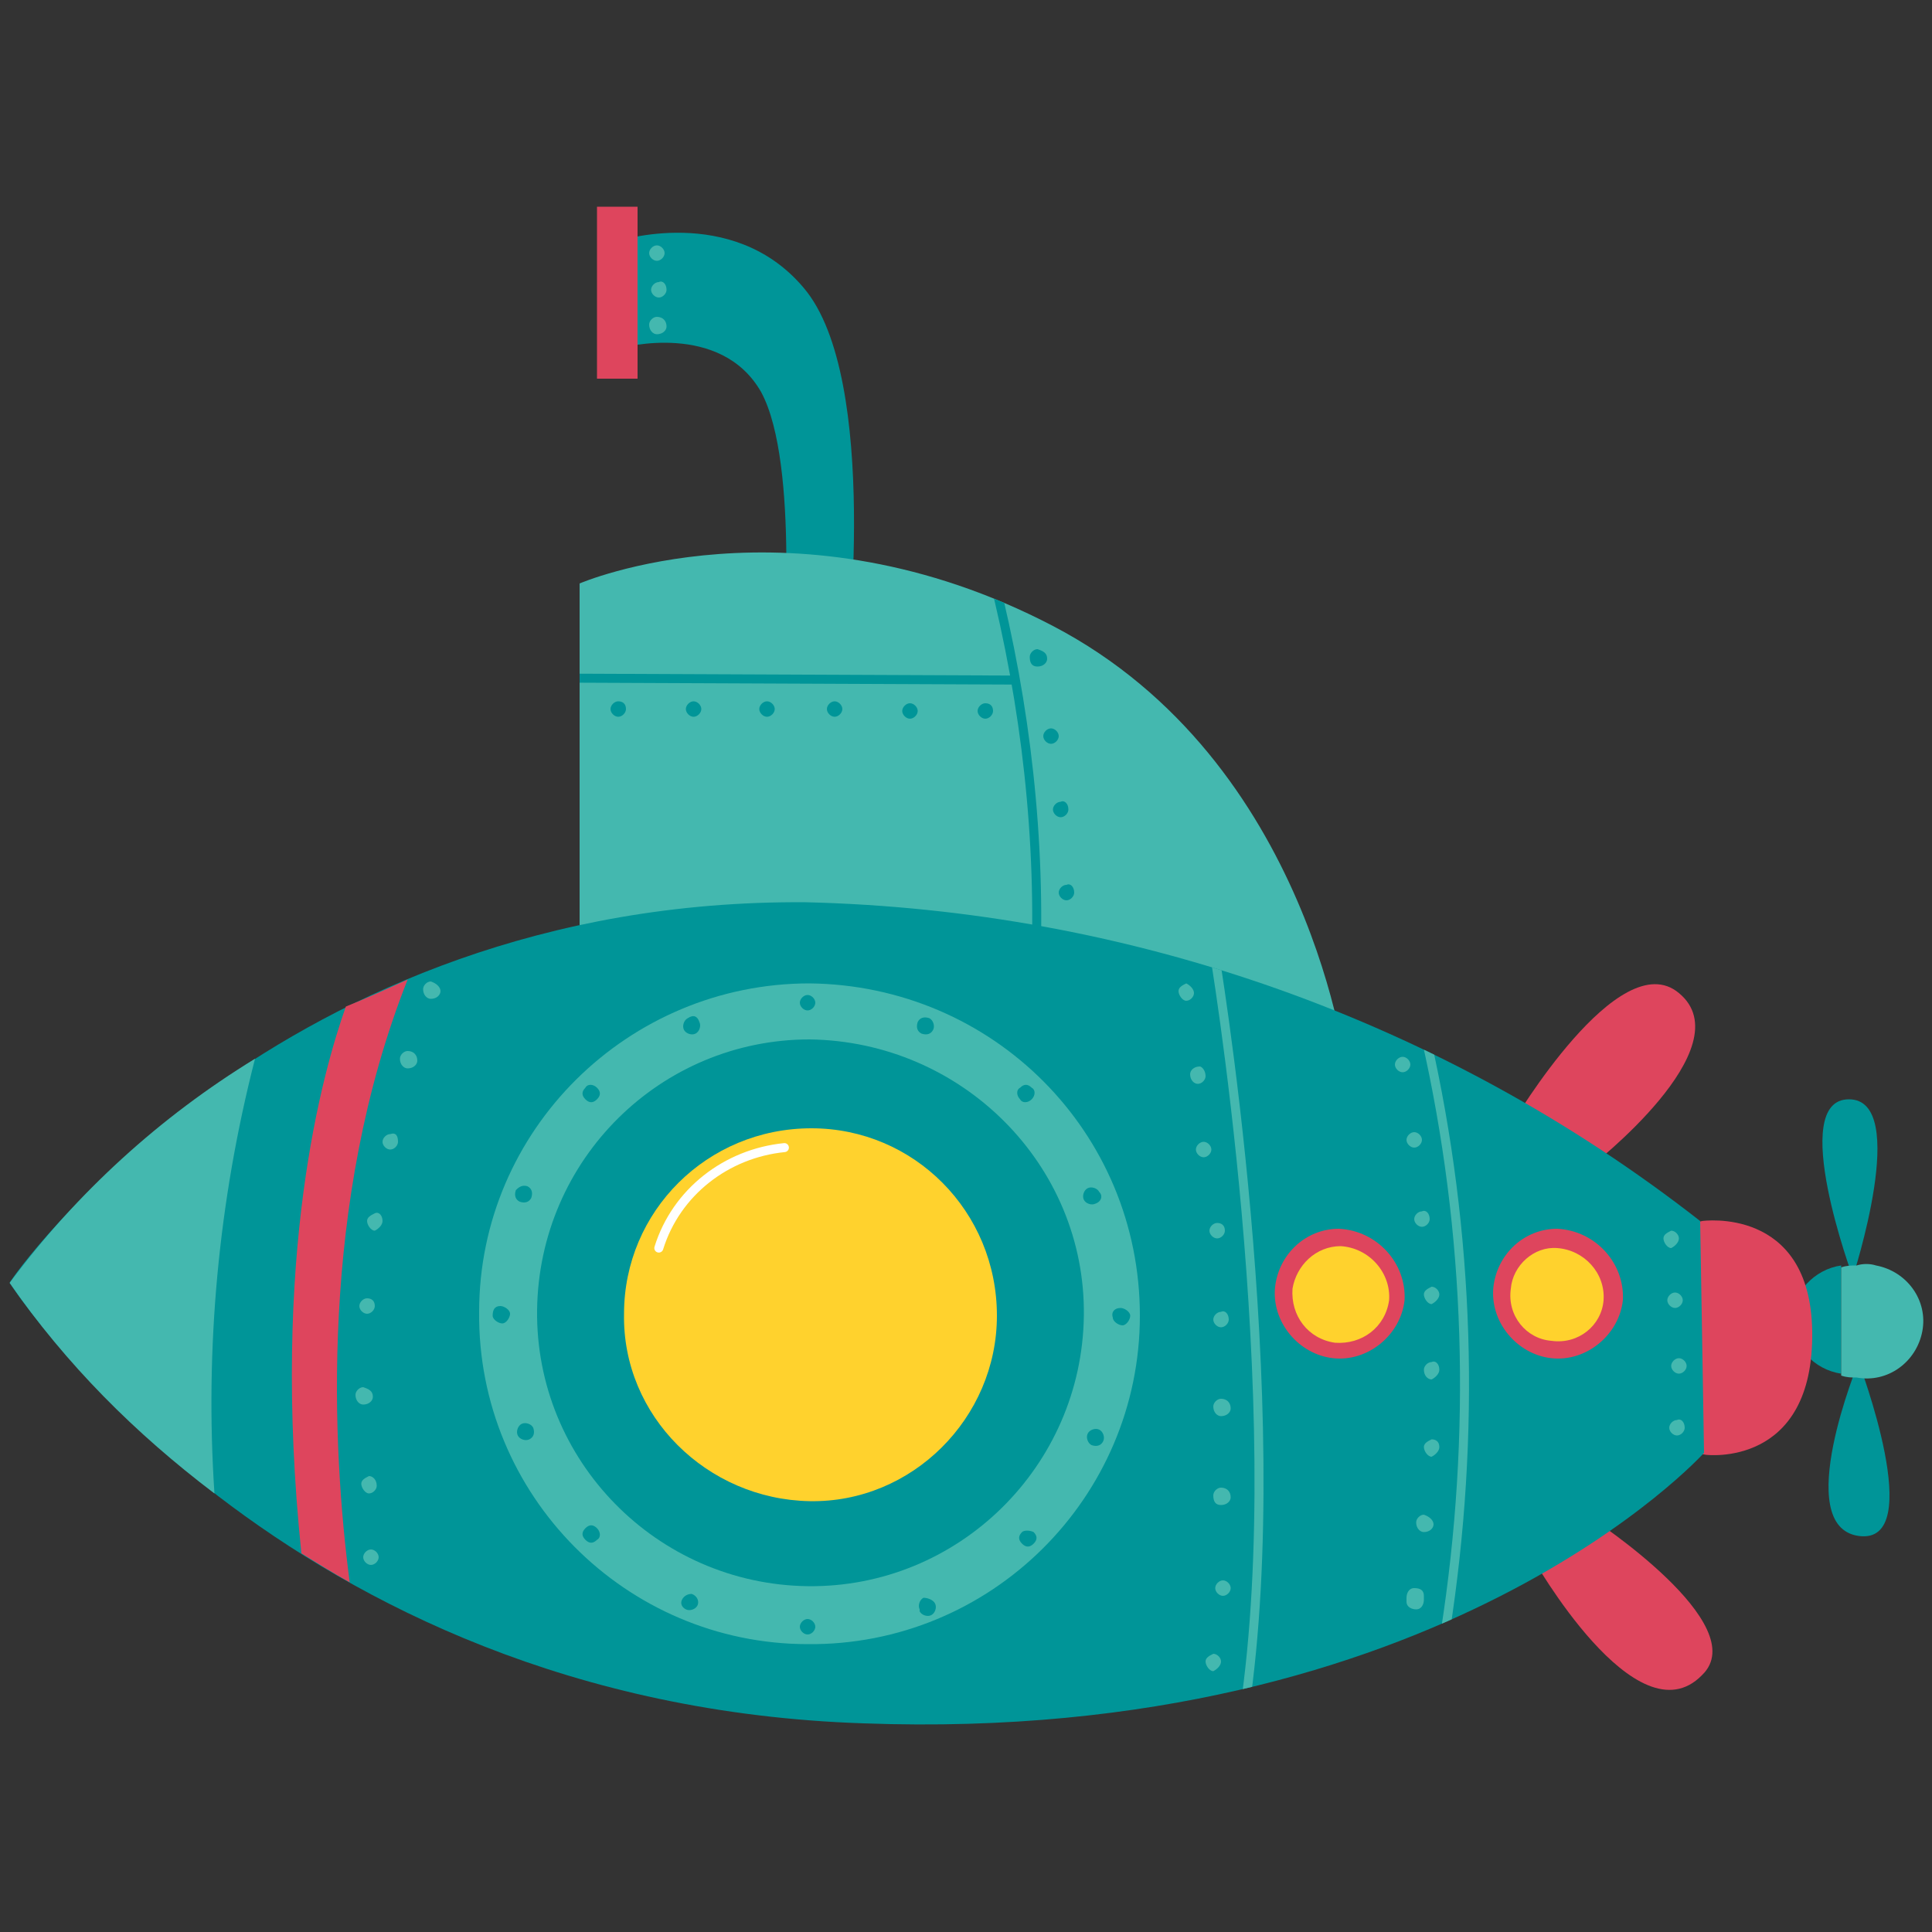 <?xml version="1.0" encoding="utf-8"?>
<!-- Generator: Adobe Illustrator 26.3.1, SVG Export Plug-In . SVG Version: 6.00 Build 0)  -->
<svg xmlns="http://www.w3.org/2000/svg" xmlns:xlink="http://www.w3.org/1999/xlink" version="1.1" id="Laag_1" x="0px" y="0px" viewBox="0 0 100 100" style="enable-background:new 0 0 100 100;" xml:space="preserve" width="400" height="400">
<rect x="0" y="0" width="100" height="100" fill="#333333" stroke="none"/>
<style type="text/css">
	.st0{fill:#009598;}
	.st1{fill:#44B8AF;}
	.st2{clip-path:url(#SVGID_00000182496182310636442540000008735577346483943348_);}
	.st3{fill:none;stroke:#009598;stroke-width:0.466;stroke-linecap:round;stroke-linejoin:round;}
	.st4{fill:#DE455D;}
	.st5{fill:#FFD22D;}
	.st6{clip-path:url(#SVGID_00000063635627756164116880000005870216716397497234_);}
	.st7{fill:none;stroke:#44B8AF;stroke-width:0.466;stroke-linecap:round;stroke-linejoin:round;}
	.st8{fill:none;stroke:#FFFFFF;stroke-width:0.466;stroke-linecap:round;stroke-linejoin:round;}
</style>
<g>
	<path class="st0" d="M31.9,12.5c0,0,6-2,9.7,2.4c4,4.7,2.2,19.5,2.2,19.5l-3.3-0.1c0,0,0.9-10.3-1.1-14c-2.1-3.7-7.2-2.3-7.2-2.3   L31.9,12.5z"/>
	<path class="st1" d="M30,50.1V30.2c0,0,11.1-4.8,24.5,2.2s15.2,23.1,15.2,23.1L30,50.1z"/>
	<g>
		<g>
			<defs>
				<path id="SVGID_1_" d="M30,50.1V30.2c0,0,11.1-4.8,24.5,2.2s15.2,23.1,15.2,23.1L30,50.1z"/>
			</defs>
			<clipPath id="SVGID_00000163045051496012193770000002613006389412563626_">
				<use xlink:href="#SVGID_1_" style="overflow:visible;"/>
			</clipPath>
			<g style="clip-path:url(#SVGID_00000163045051496012193770000002613006389412563626_);">
				<path class="st3" d="M51.4,29.8c1.7,6.7,2.5,13.7,2.2,20.6"/>
				<line class="st3" x1="29.2" y1="35.1" x2="52.5" y2="35.2"/>
			</g>
		</g>
	</g>
	<path class="st0" d="M96.2,70.5c0,0-3.5,8.5,0,9C99.8,80,96.2,70.5,96.2,70.5z"/>
	<path class="st0" d="M95.9,66.1c0,0-3.4-9.2-0.2-9.2C98.9,56.9,95.9,66.1,95.9,66.1z"/>
	<path class="st0" d="M92.7,68.3c0.1,1.4,1.2,2.6,2.6,2.8v-5.6C93.9,65.7,92.8,66.9,92.7,68.3z"/>
	<path class="st1" d="M96.1,65.5c-0.3,0-0.5,0-0.8,0.1v5.6c0.3,0.1,0.5,0.1,0.8,0.1c1.6,0.3,3.1-0.8,3.4-2.4s-0.8-3.1-2.4-3.4   C96.8,65.4,96.4,65.4,96.1,65.5z"/>
	<path class="st4" d="M78.3,58.1c0,0,5.5-9.3,8.6-6.7c3.4,2.8-4.6,9-4.6,9L78.3,58.1z"/>
	<path class="st4" d="M82.4,78.6c0,0,8.4,5.5,5.7,8.1c-3.4,3.5-8.8-6.1-8.8-6.1L82.4,78.6z"/>
	<path class="st4" d="M85.6,63.8l2.5-0.6c0,0,5.6-0.8,5.7,5.7c0.1,7.1-5.5,6.4-5.5,6.4l-2.4-0.4L85.6,63.8z"/>
	<rect x="30.9" y="10.7" class="st4" width="2.1" height="8.9"/>
	<path class="st0" d="M0.5,66.4c0.1-0.3,13.9-19.9,41.2-19.7c16.8,0.4,33,6.1,46.3,16.5l0.2,12c0,0-13.6,15.1-43.5,14   C14.5,88.2,0.5,66.4,0.5,66.4z"/>
	<path class="st1" d="M59,68.1c0,9.4-7.7,17.1-17.2,17c-9.4,0-17.1-7.7-17-17.2c0-9.4,7.7-17,17.1-17C51.4,51,59,58.6,59,68.1   L59,68.1z"/>
	<path class="st4" d="M72.7,67.3c-0.2,1.8-1.9,3.2-3.7,3c-1.8-0.2-3.2-1.9-3-3.7c0.2-1.7,1.6-3,3.3-3C71.3,63.7,72.8,65.4,72.7,67.3   z"/>
	<path class="st4" d="M84,67.3c-0.2,1.8-1.9,3.2-3.7,3s-3.2-1.9-3-3.7c0.2-1.7,1.6-3,3.3-3C82.6,63.7,84.1,65.4,84,67.3z"/>
	<path class="st1" d="M13.2,54.8c-4.9,3-9.2,6.9-12.7,11.6c2.9,4.2,6.5,7.8,10.6,10.9C10.6,69.8,11.3,62.2,13.2,54.8z"/>
	<path class="st4" d="M21.1,50.7c-1.1,0.5-2.2,1-3.2,1.4C16.7,55.5,14,65,15.6,80.4c0.8,0.5,1.6,1,2.5,1.5   C17.2,75,16.5,62.3,21.1,50.7z"/>
	<path class="st5" d="M71.9,67.3c-0.2,1.4-1.4,2.3-2.8,2.2c-1.4-0.2-2.3-1.4-2.2-2.8c0.2-1.2,1.2-2.2,2.5-2.2   C70.9,64.6,72,65.9,71.9,67.3L71.9,67.3z"/>
	<path class="st5" d="M83,67.3c-0.1,1.3-1.3,2.3-2.7,2.1c-1.3-0.1-2.3-1.3-2.1-2.7c0.1-1.2,1.2-2.2,2.4-2.1   C82,64.7,83.1,65.9,83,67.3z"/>
	<g>
		<g>
			<defs>
				<path id="SVGID_00000065787982003153690250000008270214714668404415_" d="M0.5,66.4c0.1-0.3,13.9-19.9,41.2-19.7      c16.8,0.4,33,6.1,46.3,16.5l0.2,12c0,0-13.6,15.1-43.5,14C14.5,88.2,0.5,66.4,0.5,66.4z"/>
			</defs>
			<clipPath id="SVGID_00000034076392443584437050000010498088508588268180_">
				<use xlink:href="#SVGID_00000065787982003153690250000008270214714668404415_" style="overflow:visible;"/>
			</clipPath>
			<g style="clip-path:url(#SVGID_00000034076392443584437050000010498088508588268180_);">
				<path class="st7" d="M62.8,49c0,0,4,23.5,1.6,39.6"/>
				<path class="st7" d="M73.8,53.7c2.3,10.1,2.6,20.6,1,30.8"/>
			</g>
		</g>
	</g>
	<path class="st0" d="M54.2,34.1c0,0.2-0.2,0.4-0.5,0.4s-0.4-0.2-0.4-0.5c0-0.2,0.2-0.4,0.4-0.4C54,33.7,54.2,33.8,54.2,34.1   L54.2,34.1z"/>
	<path class="st0" d="M54.8,38.1c0,0.2-0.2,0.4-0.4,0.4S54,38.3,54,38.1s0.2-0.4,0.4-0.4S54.8,37.9,54.8,38.1L54.8,38.1z"/>
	<path class="st0" d="M55.3,41.9c0,0.2-0.2,0.4-0.4,0.4s-0.4-0.2-0.4-0.4s0.2-0.4,0.4-0.4C55.1,41.4,55.3,41.6,55.3,41.9L55.3,41.9z   "/>
	<path class="st0" d="M55.6,46.2c0,0.2-0.2,0.4-0.4,0.4s-0.4-0.2-0.4-0.4s0.2-0.4,0.4-0.4C55.4,45.7,55.6,45.9,55.6,46.2L55.6,46.2z   "/>
	<path class="st1" d="M61.8,51.4c0,0.2-0.2,0.4-0.4,0.4l0,0c-0.2,0-0.4-0.3-0.4-0.5s0.2-0.3,0.4-0.4C61.6,51,61.8,51.2,61.8,51.4   L61.8,51.4z"/>
	<path class="st1" d="M22.8,51.3c0,0.2-0.2,0.4-0.5,0.4c-0.2,0-0.4-0.2-0.4-0.5c0-0.2,0.2-0.4,0.4-0.4   C22.6,50.9,22.8,51.1,22.8,51.3L22.8,51.3z"/>
	<path class="st1" d="M21.6,54.9c0,0.2-0.2,0.4-0.5,0.4c-0.2,0-0.4-0.2-0.4-0.5c0-0.2,0.2-0.4,0.4-0.4   C21.4,54.4,21.6,54.6,21.6,54.9L21.6,54.9z"/>
	<path class="st1" d="M20.6,59.1c0,0.2-0.2,0.4-0.4,0.4l0,0c-0.2,0-0.4-0.2-0.4-0.4l0,0c0-0.2,0.2-0.4,0.4-0.4l0,0   C20.5,58.6,20.6,58.8,20.6,59.1L20.6,59.1z"/>
	<path class="st1" d="M19.8,63.2c0,0.2-0.2,0.4-0.4,0.5l0,0c-0.2,0-0.4-0.3-0.4-0.5s0.2-0.3,0.4-0.4C19.6,62.7,19.8,62.9,19.8,63.2   L19.8,63.2z"/>
	<path class="st1" d="M19.4,67.6c0,0.2-0.2,0.4-0.4,0.4c-0.2,0-0.4-0.2-0.4-0.4c0-0.2,0.2-0.4,0.4-0.4S19.4,67.3,19.4,67.6   L19.4,67.6z"/>
	<path class="st1" d="M19.3,72.3c0,0.2-0.2,0.4-0.5,0.4c-0.2,0-0.4-0.2-0.4-0.5c0-0.2,0.2-0.4,0.4-0.4C19.1,71.9,19.3,72,19.3,72.3   L19.3,72.3z"/>
	<path class="st1" d="M19.5,76.9c0,0.2-0.2,0.4-0.4,0.4l0,0c-0.2,0-0.4-0.3-0.4-0.5s0.2-0.3,0.4-0.4C19.3,76.4,19.5,76.6,19.5,76.9   L19.5,76.9z"/>
	<path class="st1" d="M19.6,80.6c0,0.2-0.2,0.4-0.4,0.4c-0.2,0-0.4-0.2-0.4-0.4l0,0c0-0.2,0.2-0.4,0.4-0.4S19.6,80.4,19.6,80.6z"/>
	<path class="st1" d="M62.4,55.7c0,0.2-0.2,0.4-0.4,0.4l0,0c-0.2,0-0.4-0.2-0.4-0.5c0-0.2,0.2-0.4,0.5-0.4   C62.2,55.2,62.4,55.4,62.4,55.7L62.4,55.7z"/>
	<path class="st1" d="M62.7,59.5c0,0.2-0.2,0.4-0.4,0.4s-0.4-0.2-0.4-0.4l0,0c0-0.2,0.2-0.4,0.4-0.4S62.7,59.3,62.7,59.5L62.7,59.5z   "/>
	<path class="st1" d="M63.4,63.7c0,0.2-0.2,0.4-0.4,0.4s-0.4-0.2-0.4-0.4s0.2-0.4,0.4-0.4S63.4,63.4,63.4,63.7L63.4,63.7z"/>
	<path class="st1" d="M73,55.1c0,0.2-0.2,0.4-0.4,0.4c-0.2,0-0.4-0.2-0.4-0.4l0,0c0-0.2,0.2-0.4,0.4-0.4C72.8,54.7,73,54.9,73,55.1z   "/>
	<path class="st1" d="M73.6,59c0,0.2-0.2,0.4-0.4,0.4c-0.2,0-0.4-0.2-0.4-0.4s0.2-0.4,0.4-0.4S73.6,58.8,73.6,59L73.6,59z"/>
	<path class="st1" d="M34.4,13.1c0,0.2-0.2,0.4-0.4,0.4s-0.4-0.2-0.4-0.4s0.2-0.4,0.4-0.4l0,0C34.2,12.7,34.4,12.9,34.4,13.1z"/>
	<path class="st1" d="M34.5,15c0,0.2-0.2,0.4-0.4,0.4s-0.4-0.2-0.4-0.4s0.2-0.4,0.4-0.4l0,0C34.3,14.5,34.5,14.7,34.5,15z"/>
	<path class="st1" d="M34.5,16.9c0,0.2-0.2,0.4-0.5,0.4c-0.2,0-0.4-0.2-0.4-0.5c0-0.2,0.2-0.4,0.4-0.4   C34.3,16.4,34.5,16.6,34.5,16.9L34.5,16.9z"/>
	<path class="st1" d="M87.1,67.3c0,0.2-0.2,0.4-0.4,0.4c-0.2,0-0.4-0.2-0.4-0.4c0-0.2,0.2-0.4,0.4-0.4l0,0   C86.9,66.9,87.1,67.1,87.1,67.3z"/>
	<path class="st1" d="M86.9,64.1c0,0.2-0.2,0.4-0.4,0.5l0,0c-0.2,0-0.4-0.3-0.4-0.5c0-0.2,0.2-0.3,0.4-0.4   C86.7,63.7,86.9,63.9,86.9,64.1L86.9,64.1z"/>
	<path class="st1" d="M87.3,70.7c0,0.2-0.2,0.4-0.4,0.4c-0.2,0-0.4-0.2-0.4-0.4c0-0.2,0.2-0.4,0.4-0.4l0,0   C87.1,70.3,87.3,70.5,87.3,70.7z"/>
	<path class="st1" d="M87.2,73.9c0,0.2-0.2,0.4-0.4,0.4c-0.2,0-0.4-0.2-0.4-0.4s0.2-0.4,0.4-0.4l0,0C87,73.4,87.2,73.6,87.2,73.9z"/>
	<path class="st1" d="M74,63.1c0,0.2-0.2,0.4-0.4,0.4c-0.2,0-0.4-0.2-0.4-0.4s0.2-0.4,0.4-0.4C73.8,62.6,74,62.8,74,63.1L74,63.1z"/>
	<path class="st1" d="M74.5,67c0,0.2-0.2,0.4-0.4,0.5l0,0c-0.2,0-0.4-0.3-0.4-0.5s0.2-0.3,0.4-0.4C74.3,66.6,74.5,66.8,74.5,67   L74.5,67z"/>
	<path class="st1" d="M74.5,70.9c0,0.2-0.2,0.4-0.4,0.5c-0.2,0-0.4-0.2-0.4-0.5l0,0c0-0.2,0.2-0.4,0.4-0.4l0,0   C74.3,70.4,74.5,70.6,74.5,70.9L74.5,70.9z"/>
	<path class="st1" d="M74.5,74.9c0,0.2-0.2,0.4-0.4,0.5l0,0c-0.2,0-0.4-0.3-0.4-0.5s0.2-0.3,0.4-0.4C74.3,74.5,74.5,74.6,74.5,74.9   L74.5,74.9z"/>
	<path class="st1" d="M74.2,78.9c0,0.2-0.2,0.4-0.5,0.4c-0.2,0-0.4-0.2-0.4-0.5c0-0.2,0.2-0.4,0.4-0.4C74,78.5,74.2,78.7,74.2,78.9   L74.2,78.9z"/>
	<path class="st1" d="M73.7,82.8c0,0.2-0.1,0.5-0.4,0.5c-0.2,0-0.5-0.1-0.5-0.4c0-0.1,0-0.1,0-0.2c0-0.2,0.1-0.5,0.4-0.5   s0.5,0.1,0.5,0.4C73.7,82.7,73.7,82.7,73.7,82.8z"/>
	<path class="st1" d="M63.6,68.3c0,0.2-0.2,0.4-0.4,0.4l0,0c-0.2,0-0.4-0.2-0.4-0.4l0,0c0-0.2,0.2-0.4,0.4-0.4l0,0   C63.4,67.8,63.6,68,63.6,68.3L63.6,68.3z"/>
	<path class="st1" d="M63.7,72.9c0,0.2-0.2,0.4-0.5,0.4c-0.2,0-0.4-0.2-0.4-0.5c0-0.2,0.2-0.4,0.4-0.4   C63.5,72.4,63.7,72.6,63.7,72.9L63.7,72.9z"/>
	<path class="st1" d="M63.7,77.5c0,0.2-0.2,0.4-0.5,0.4s-0.4-0.2-0.4-0.5c0-0.2,0.2-0.4,0.4-0.4C63.5,77,63.7,77.2,63.7,77.5   L63.7,77.5z"/>
	<path class="st1" d="M63.7,82.2c0,0.2-0.2,0.4-0.4,0.4s-0.4-0.2-0.4-0.4c0-0.2,0.2-0.4,0.4-0.4S63.7,82,63.7,82.2L63.7,82.2z"/>
	<path class="st1" d="M63.2,86c0,0.2-0.2,0.4-0.4,0.5l0,0c-0.2,0-0.4-0.3-0.4-0.5s0.2-0.3,0.4-0.4C63,85.6,63.2,85.8,63.2,86   L63.2,86z"/>
	<path class="st0" d="M51.4,36.8c0,0.2-0.2,0.4-0.4,0.4s-0.4-0.2-0.4-0.4s0.2-0.4,0.4-0.4C51.3,36.4,51.4,36.6,51.4,36.8L51.4,36.8z   "/>
	<path class="st0" d="M47.5,36.8c0,0.2-0.2,0.4-0.4,0.4s-0.4-0.2-0.4-0.4s0.2-0.4,0.4-0.4S47.5,36.6,47.5,36.8L47.5,36.8z"/>
	<path class="st0" d="M43.6,36.7c0,0.2-0.2,0.4-0.4,0.4s-0.4-0.2-0.4-0.4s0.2-0.4,0.4-0.4S43.6,36.5,43.6,36.7L43.6,36.7z"/>
	<path class="st0" d="M40.1,36.7c0,0.2-0.2,0.4-0.4,0.4l0,0c-0.2,0-0.4-0.2-0.4-0.4s0.2-0.4,0.4-0.4C39.9,36.3,40.1,36.5,40.1,36.7   L40.1,36.7z"/>
	<path class="st0" d="M36.3,36.7c0,0.2-0.2,0.4-0.4,0.4s-0.4-0.2-0.4-0.4s0.2-0.4,0.4-0.4S36.3,36.5,36.3,36.7L36.3,36.7z"/>
	<path class="st0" d="M32.4,36.7c0,0.2-0.2,0.4-0.4,0.4s-0.4-0.2-0.4-0.4s0.2-0.4,0.4-0.4C32.2,36.3,32.4,36.4,32.4,36.7L32.4,36.7z   "/>
	<path class="st0" d="M42.2,51.9c0,0.2-0.2,0.4-0.4,0.4s-0.4-0.2-0.4-0.4s0.2-0.4,0.4-0.4S42.2,51.7,42.2,51.9L42.2,51.9z"/>
	<path class="st0" d="M42.2,84.2c0,0.2-0.2,0.4-0.4,0.4s-0.4-0.2-0.4-0.4c0-0.2,0.2-0.4,0.4-0.4C42,83.8,42.2,84,42.2,84.2   L42.2,84.2z"/>
	<path class="st0" d="M25.9,67.6c0.2,0,0.5,0.2,0.5,0.4c0,0.2-0.2,0.5-0.4,0.5c-0.2,0-0.5-0.2-0.5-0.4l0,0   C25.5,67.8,25.6,67.6,25.9,67.6L25.9,67.6z"/>
	<path class="st0" d="M58,67.7c0.2,0,0.5,0.2,0.5,0.4c0,0.2-0.2,0.5-0.4,0.5s-0.5-0.2-0.5-0.4l0,0C57.5,67.9,57.7,67.7,58,67.7   L58,67.7z"/>
	<path class="st0" d="M53.4,56.9c-0.2,0.2-0.5,0.2-0.6,0c-0.2-0.2-0.2-0.5,0-0.6c0.2-0.2,0.4-0.2,0.6,0l0,0   C53.6,56.4,53.6,56.7,53.4,56.9L53.4,56.9z"/>
	<path class="st0" d="M30.9,79.7c-0.2,0.2-0.4,0.2-0.6,0l0,0c-0.2-0.2-0.2-0.4,0-0.6s0.4-0.2,0.6,0C31.1,79.3,31.1,79.6,30.9,79.7z"/>
	<path class="st0" d="M30.9,56.3c0.2,0.2,0.2,0.4,0,0.6c-0.2,0.2-0.4,0.2-0.6,0s-0.2-0.4,0-0.6C30.4,56.1,30.7,56.1,30.9,56.3   C30.9,56.2,30.9,56.3,30.9,56.3z"/>
	<path class="st0" d="M53.5,79.3c0.2,0.2,0.2,0.4,0,0.6s-0.4,0.2-0.6,0c-0.2-0.2-0.2-0.4,0-0.6C53,79.2,53.3,79.2,53.5,79.3   L53.5,79.3z"/>
	<path class="st0" d="M48.3,53.3c-0.1,0.2-0.3,0.3-0.6,0.2l0,0c-0.2-0.1-0.3-0.3-0.2-0.6l0,0c0.1-0.2,0.3-0.3,0.6-0.2l0,0   C48.3,52.8,48.4,53.1,48.3,53.3z"/>
	<path class="st0" d="M36.1,83.1c-0.1,0.2-0.4,0.3-0.6,0.2c-0.2-0.1-0.3-0.3-0.2-0.5s0.3-0.3,0.5-0.3l0,0   C36.1,82.6,36.2,82.9,36.1,83.1L36.1,83.1z"/>
	<path class="st0" d="M27.3,61.4c0.2,0.1,0.3,0.3,0.2,0.6c-0.1,0.2-0.3,0.3-0.6,0.2c-0.2-0.1-0.3-0.3-0.2-0.6l0,0   C26.8,61.5,27,61.3,27.3,61.4L27.3,61.4z"/>
	<path class="st0" d="M56.9,74c0.2,0.1,0.3,0.4,0.2,0.6s-0.3,0.3-0.6,0.2c-0.2-0.1-0.3-0.4-0.2-0.6S56.7,73.9,56.9,74L56.9,74z"/>
	<path class="st0" d="M56.7,62.3c-0.2,0.1-0.5,0-0.6-0.2l0,0c-0.1-0.2,0-0.5,0.2-0.6l0,0c0.2-0.1,0.5,0,0.6,0.2   C57.1,61.9,57,62.2,56.7,62.3z"/>
	<path class="st0" d="M27.4,74.5c-0.2,0.1-0.5,0-0.6-0.2s0-0.5,0.2-0.6s0.5,0,0.6,0.2l0,0C27.7,74.2,27.6,74.4,27.4,74.5L27.4,74.5z   "/>
	<path class="st0" d="M36.2,52.9c0.1,0.2,0,0.5-0.2,0.6s-0.5,0-0.6-0.2s0-0.5,0.2-0.6C35.9,52.5,36.1,52.6,36.2,52.9L36.2,52.9z"/>
	<path class="st0" d="M48.4,83c0.1,0.2,0,0.5-0.2,0.6s-0.5,0-0.6-0.2c0,0,0,0,0-0.1c-0.1-0.2,0-0.5,0.2-0.6   C48,82.7,48.3,82.8,48.4,83L48.4,83z"/>
	<path class="st0" d="M56.1,68.1c-0.1,7.8-6.5,14.1-14.3,14s-14.1-6.5-14-14.3s6.4-14,14.1-14C49.8,53.9,56.2,60.3,56.1,68.1z"/>
	<path class="st5" d="M51.6,68.1c0,5.3-4.4,9.7-9.7,9.6s-9.7-4.4-9.6-9.7c0-5.3,4.3-9.6,9.7-9.6C47.3,58.4,51.6,62.7,51.6,68.1   L51.6,68.1z"/>
	<path class="st8" d="M34.1,64.6c0.9-2.9,3.5-4.9,6.5-5.2"/>
</g>
</svg>
<!-- fixed -->